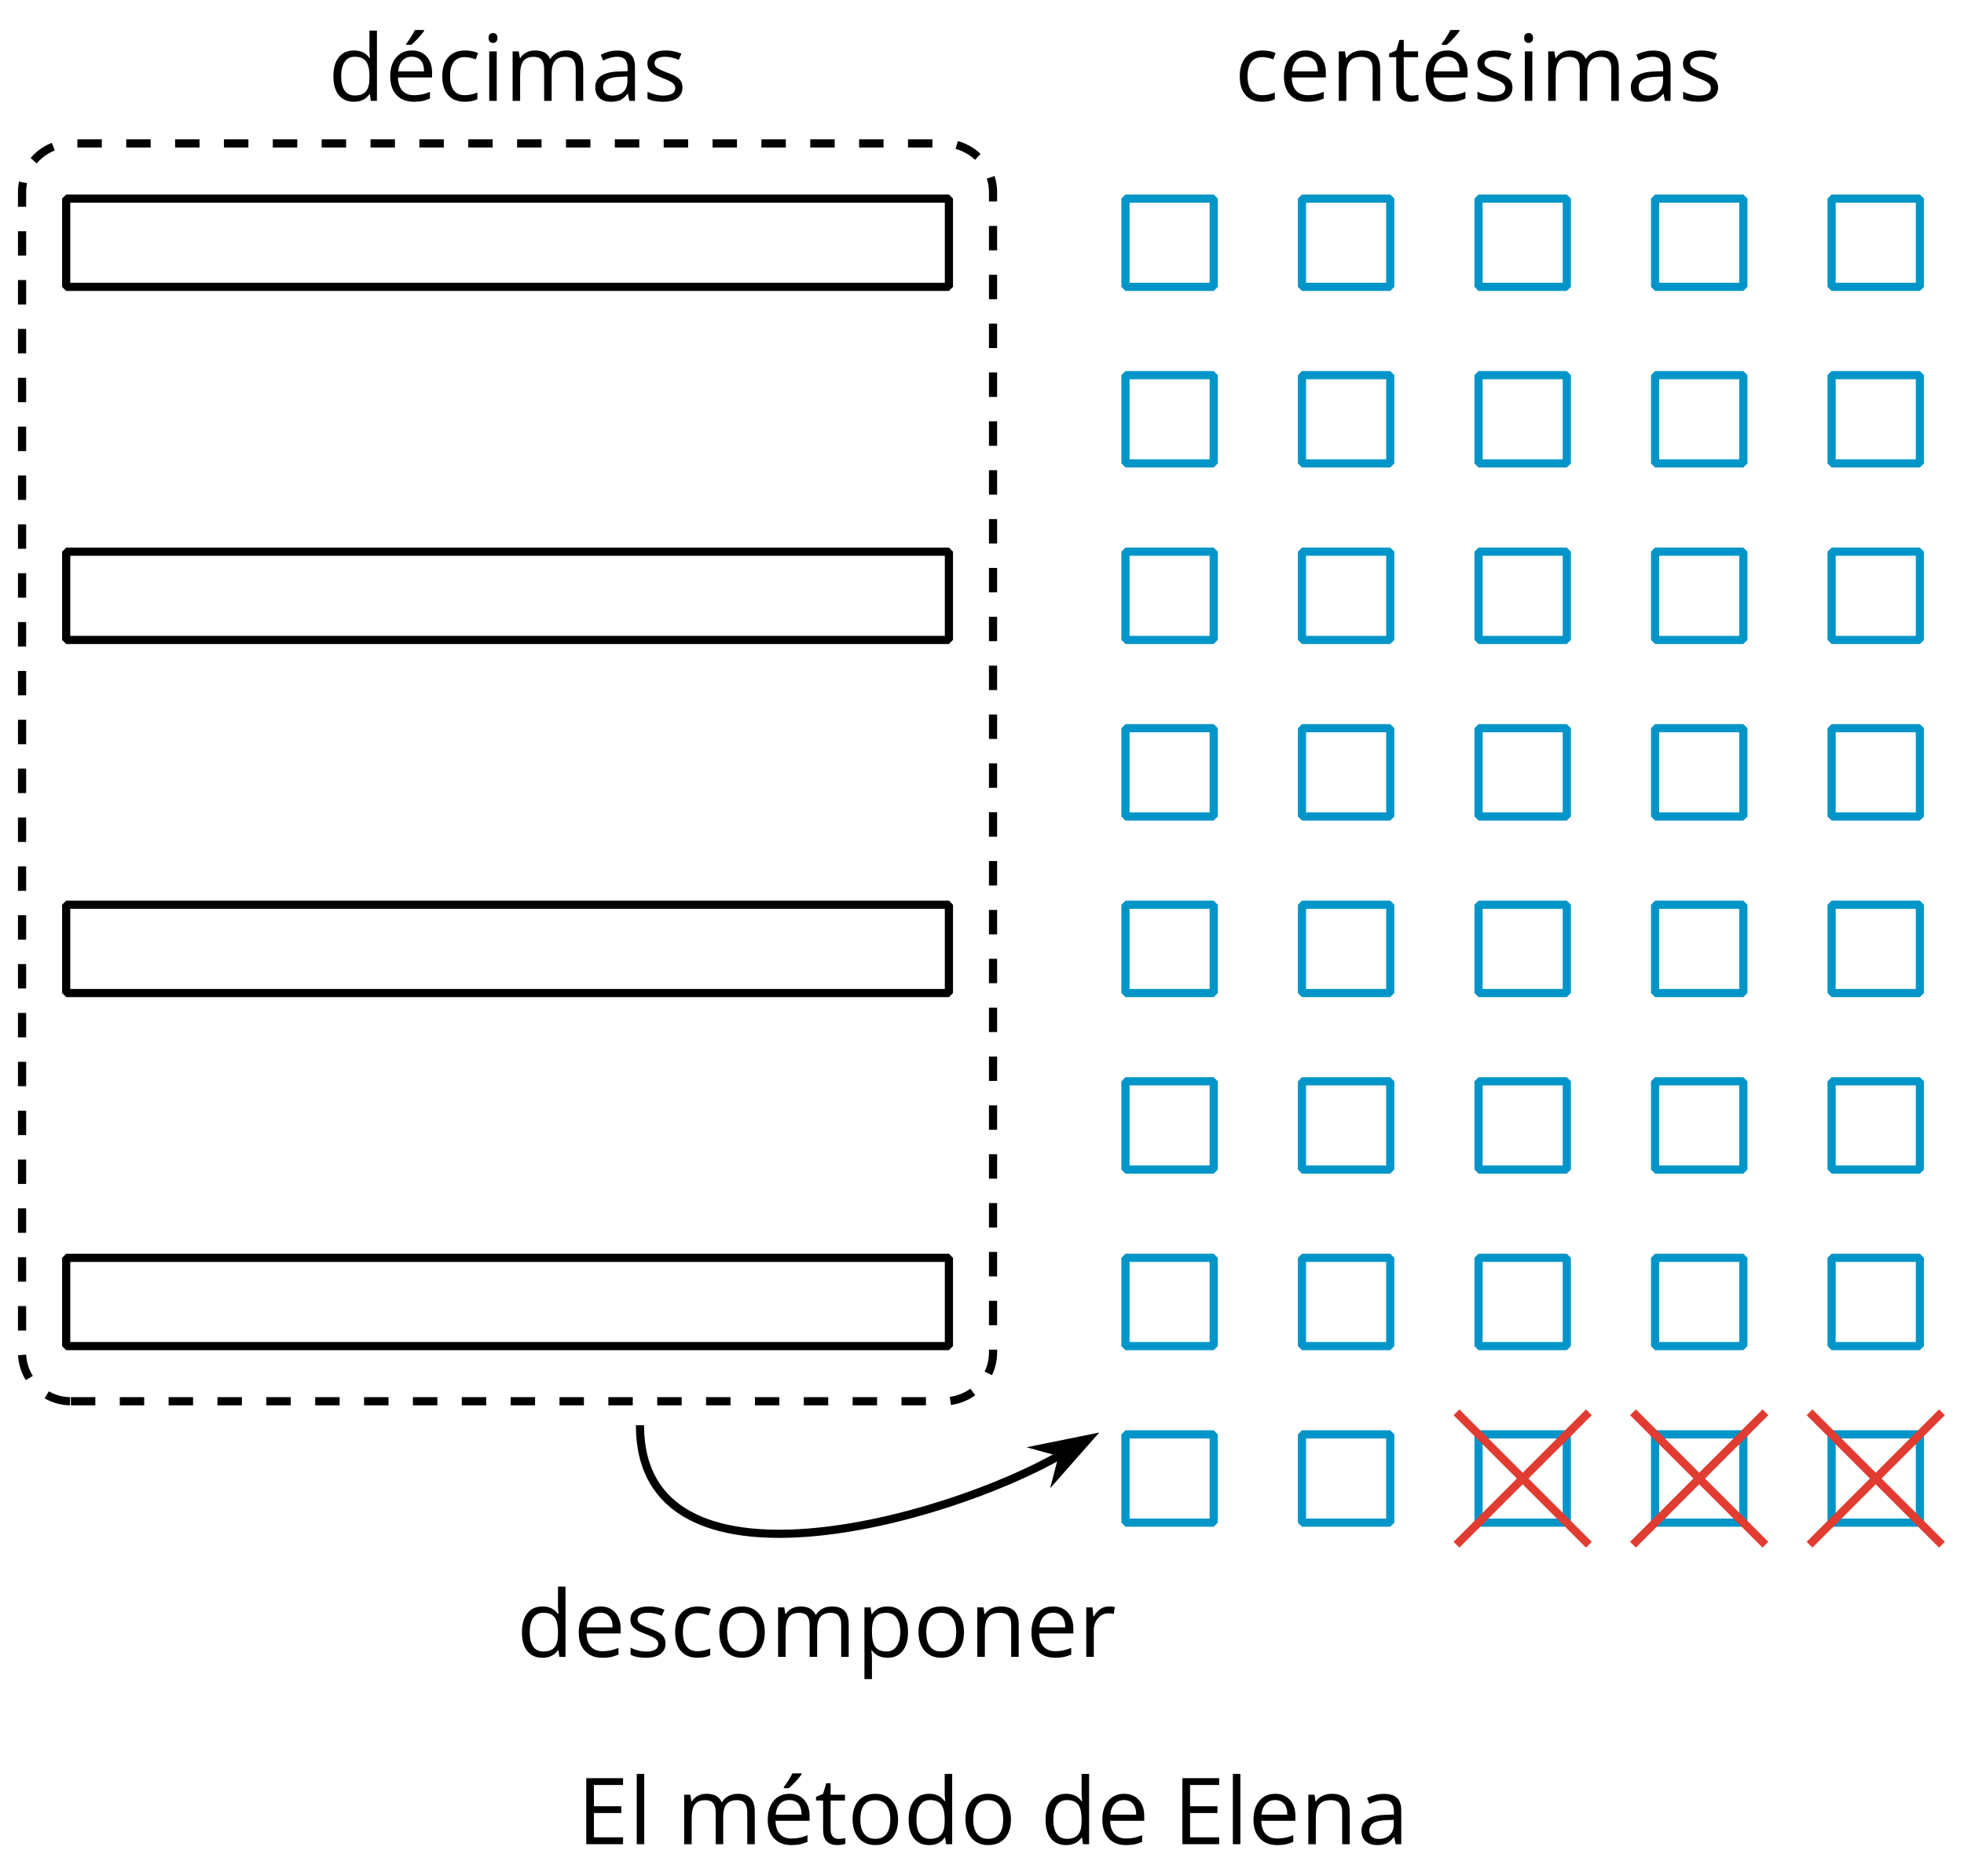 <?xml version='1.0' encoding='UTF-8'?>
<!-- This file was generated by dvisvgm 2.1.3 -->
<svg height='229.5pt' version='1.1' viewBox='-72 -72 240.3 229.5' width='240.3pt' xmlns='http://www.w3.org/2000/svg' xmlns:xlink='http://www.w3.org/1999/xlink'>
<defs>
<clipPath id='clip1'>
<path d='M-72 157.5V-72.004H168.301V157.5ZM168.301 -72.004'/>
</clipPath>
<path d='M5.613 0V-0.84H2.05V-3.812H5.398V-4.641H2.05V-7.243H5.613V-8.077H1.111V0H5.613Z' id='g1-37'/>
<path d='M4.696 0H5.376V-4.133C5.376 -4.84 5.204 -5.354 4.851 -5.674C4.508 -5.994 3.972 -6.155 3.249 -6.155C2.89 -6.155 2.536 -6.111 2.177 -6.017C1.823 -5.923 1.497 -5.796 1.199 -5.635L1.481 -4.934C2.116 -5.243 2.691 -5.398 3.193 -5.398C3.641 -5.398 3.967 -5.282 4.177 -5.061C4.376 -4.829 4.481 -4.481 4.481 -4.006V-3.63L3.453 -3.597C1.497 -3.536 0.519 -2.895 0.519 -1.674C0.519 -1.105 0.691 -0.663 1.028 -0.354C1.37 -0.044 1.84 0.11 2.442 0.11C2.89 0.11 3.265 0.044 3.569 -0.088C3.867 -0.227 4.166 -0.481 4.47 -0.862H4.514L4.696 0ZM2.624 -0.646C2.265 -0.646 1.983 -0.735 1.779 -0.906C1.58 -1.077 1.481 -1.331 1.481 -1.663C1.481 -2.088 1.641 -2.398 1.967 -2.597C2.287 -2.801 2.812 -2.912 3.541 -2.939L4.459 -2.978V-2.431C4.459 -1.867 4.298 -1.431 3.967 -1.116C3.646 -0.801 3.193 -0.646 2.624 -0.646Z' id='g1-65'/>
<path d='M3.392 0.11C4.006 0.11 4.519 0.006 4.923 -0.204V-1.017C4.392 -0.801 3.873 -0.691 3.37 -0.691C2.779 -0.691 2.337 -0.89 2.033 -1.287C1.735 -1.685 1.586 -2.254 1.586 -3C1.586 -4.569 2.199 -5.354 3.431 -5.354C3.613 -5.354 3.829 -5.326 4.066 -5.271C4.304 -5.221 4.525 -5.155 4.729 -5.072L5.011 -5.851C4.845 -5.934 4.619 -6.011 4.326 -6.072S3.746 -6.166 3.453 -6.166C2.552 -6.166 1.856 -5.89 1.37 -5.337C0.878 -4.785 0.635 -4 0.635 -2.989C0.635 -2 0.873 -1.238 1.359 -0.696C1.834 -0.16 2.514 0.11 3.392 0.11Z' id='g1-67'/>
<path d='M5.094 -0.812L5.215 0H5.961V-8.597H5.044V-6.133L5.066 -5.707L5.105 -5.271H5.033C4.597 -5.867 3.967 -6.166 3.144 -6.166C2.354 -6.166 1.74 -5.89 1.298 -5.337S0.635 -4.011 0.635 -3.011S0.856 -1.243 1.293 -0.702C1.735 -0.16 2.354 0.11 3.144 0.11C3.989 0.11 4.619 -0.199 5.044 -0.812H5.094ZM3.26 -0.657C2.713 -0.657 2.293 -0.856 2.011 -1.249S1.586 -2.227 1.586 -3C1.586 -3.762 1.729 -4.354 2.011 -4.773C2.298 -5.188 2.713 -5.398 3.249 -5.398C3.873 -5.398 4.332 -5.215 4.619 -4.851C4.901 -4.481 5.044 -3.867 5.044 -3.011V-2.818C5.044 -2.061 4.906 -1.508 4.619 -1.171C4.343 -0.829 3.884 -0.657 3.26 -0.657Z' id='g1-68'/>
<path d='M3.53 0.11C3.939 0.11 4.287 0.077 4.575 0.022C4.867 -0.044 5.171 -0.144 5.497 -0.282V-1.099C4.862 -0.829 4.215 -0.691 3.564 -0.691C2.945 -0.691 2.464 -0.873 2.122 -1.243C1.785 -1.613 1.602 -2.149 1.586 -2.862H5.757V-3.442C5.757 -4.26 5.536 -4.917 5.094 -5.414C4.652 -5.917 4.05 -6.166 3.293 -6.166C2.481 -6.166 1.84 -5.878 1.359 -5.304C0.873 -4.729 0.635 -3.956 0.635 -2.978C0.635 -2.011 0.895 -1.254 1.414 -0.707C1.928 -0.16 2.635 0.11 3.53 0.11ZM3.282 -5.398C3.762 -5.398 4.127 -5.243 4.387 -4.939C4.646 -4.63 4.773 -4.188 4.773 -3.608H1.608C1.657 -4.166 1.829 -4.608 2.122 -4.923C2.409 -5.238 2.796 -5.398 3.282 -5.398Z' id='g1-69'/>
<path d='M1.89 0V-6.055H0.972V0H1.89ZM0.895 -7.696C0.895 -7.492 0.945 -7.337 1.05 -7.238C1.155 -7.133 1.282 -7.083 1.436 -7.083C1.586 -7.083 1.713 -7.133 1.818 -7.238C1.923 -7.337 1.978 -7.492 1.978 -7.696S1.923 -8.055 1.818 -8.155S1.586 -8.304 1.436 -8.304C1.282 -8.304 1.155 -8.254 1.05 -8.155C0.945 -8.061 0.895 -7.906 0.895 -7.696Z' id='g1-73'/>
<path d='M1.89 0V-8.597H0.972V0H1.89Z' id='g1-76'/>
<path d='M8.691 0H9.608V-3.95C9.608 -4.724 9.436 -5.287 9.094 -5.635C8.757 -5.989 8.243 -6.166 7.558 -6.166C7.122 -6.166 6.729 -6.072 6.387 -5.89S5.785 -5.453 5.602 -5.138H5.558C5.265 -5.823 4.646 -6.166 3.702 -6.166C3.309 -6.166 2.961 -6.083 2.641 -5.917C2.332 -5.751 2.083 -5.519 1.912 -5.227H1.867L1.718 -6.055H0.972V0H1.89V-3.177C1.89 -3.961 2.022 -4.525 2.287 -4.873C2.558 -5.215 2.978 -5.387 3.552 -5.387C3.989 -5.387 4.315 -5.265 4.519 -5.028C4.724 -4.785 4.829 -4.42 4.829 -3.939V0H5.746V-3.381C5.746 -4.061 5.884 -4.569 6.155 -4.895S6.851 -5.387 7.42 -5.387C7.856 -5.387 8.177 -5.265 8.381 -5.028C8.586 -4.785 8.691 -4.42 8.691 -3.939V0Z' id='g1-77'/>
<path d='M5.116 0H6.033V-3.95C6.033 -4.724 5.851 -5.287 5.481 -5.635C5.111 -5.989 4.564 -6.166 3.834 -6.166C3.42 -6.166 3.039 -6.083 2.702 -5.923C2.365 -5.757 2.099 -5.525 1.912 -5.227H1.867L1.718 -6.055H0.972V0H1.89V-3.177C1.89 -3.967 2.039 -4.53 2.332 -4.873S3.088 -5.387 3.724 -5.387C4.204 -5.387 4.553 -5.265 4.779 -5.022S5.116 -4.409 5.116 -3.917V0Z' id='g1-78'/>
<path d='M6.199 -3.033C6.199 -3.994 5.95 -4.757 5.448 -5.32C4.95 -5.884 4.276 -6.166 3.431 -6.166C2.552 -6.166 1.867 -5.89 1.376 -5.337C0.884 -4.79 0.635 -4.022 0.635 -3.033C0.635 -2.398 0.751 -1.84 0.978 -1.365S1.53 -0.525 1.95 -0.271S2.851 0.11 3.392 0.11C4.271 0.11 4.956 -0.166 5.453 -0.718C5.95 -1.276 6.199 -2.044 6.199 -3.033ZM1.586 -3.033C1.586 -3.812 1.74 -4.403 2.044 -4.796S2.801 -5.387 3.403 -5.387C4.011 -5.387 4.47 -5.188 4.785 -4.785C5.094 -4.387 5.249 -3.801 5.249 -3.033C5.249 -2.254 5.094 -1.669 4.785 -1.26C4.47 -0.862 4.017 -0.657 3.414 -0.657S2.359 -0.862 2.05 -1.265S1.586 -2.26 1.586 -3.033Z' id='g1-79'/>
<path d='M3.79 0.11C4.58 0.11 5.193 -0.166 5.635 -0.718C6.083 -1.265 6.304 -2.039 6.304 -3.033C6.304 -4.022 6.088 -4.796 5.646 -5.343C5.215 -5.89 4.591 -6.166 3.79 -6.166C3.387 -6.166 3.028 -6.094 2.713 -5.945S2.127 -5.558 1.89 -5.227H1.845L1.718 -6.055H0.972V2.718H1.89V0.227C1.89 -0.088 1.867 -0.425 1.823 -0.779H1.89C2.111 -0.475 2.387 -0.254 2.707 -0.11C3.039 0.039 3.398 0.11 3.79 0.11ZM3.657 -5.387C4.193 -5.387 4.613 -5.182 4.906 -4.785C5.204 -4.376 5.354 -3.801 5.354 -3.044C5.354 -2.298 5.204 -1.718 4.906 -1.293C4.613 -0.867 4.204 -0.657 3.68 -0.657C3.055 -0.657 2.597 -0.84 2.315 -1.204C2.033 -1.575 1.89 -2.182 1.89 -3.033V-3.238C1.895 -3.983 2.039 -4.53 2.315 -4.873S3.039 -5.387 3.657 -5.387Z' id='g1-80'/>
<path d='M3.735 -6.166C3.354 -6.166 3.006 -6.061 2.691 -5.845S2.105 -5.326 1.878 -4.934H1.834L1.729 -6.055H0.972V0H1.89V-3.249C1.89 -3.84 2.066 -4.337 2.409 -4.735C2.762 -5.133 3.177 -5.332 3.669 -5.332C3.862 -5.332 4.083 -5.304 4.332 -5.249L4.459 -6.099C4.243 -6.144 4.006 -6.166 3.735 -6.166Z' id='g1-82'/>
<path d='M4.878 -1.652C4.878 -2.055 4.751 -2.387 4.497 -2.652C4.249 -2.917 3.762 -3.182 3.044 -3.442C2.519 -3.635 2.166 -3.785 1.983 -3.89S1.669 -4.099 1.58 -4.215C1.503 -4.332 1.459 -4.47 1.459 -4.63C1.459 -4.867 1.569 -5.055 1.79 -5.193S2.337 -5.398 2.773 -5.398C3.265 -5.398 3.818 -5.271 4.425 -5.022L4.751 -5.768C4.127 -6.033 3.492 -6.166 2.84 -6.166C2.138 -6.166 1.591 -6.022 1.188 -5.735C0.785 -5.453 0.586 -5.061 0.586 -4.569C0.586 -4.293 0.641 -4.055 0.762 -3.856C0.873 -3.657 1.05 -3.481 1.293 -3.326C1.525 -3.166 1.928 -2.983 2.492 -2.773C3.083 -2.547 3.481 -2.348 3.691 -2.177C3.89 -2.011 3.994 -1.812 3.994 -1.575C3.994 -1.26 3.867 -1.028 3.608 -0.873C3.348 -0.724 2.983 -0.646 2.503 -0.646C2.193 -0.646 1.873 -0.691 1.536 -0.773C1.204 -0.856 0.895 -0.972 0.602 -1.122V-0.271C1.05 -0.017 1.68 0.11 2.481 0.11C3.238 0.11 3.829 -0.044 4.249 -0.348S4.878 -1.088 4.878 -1.652Z' id='g1-83'/>
<path d='M2.928 -0.646C2.624 -0.646 2.387 -0.746 2.215 -0.939S1.956 -1.414 1.956 -1.779V-5.343H3.713V-6.055H1.956V-7.459H1.425L1.039 -6.166L0.171 -5.785V-5.343H1.039V-1.74C1.039 -0.508 1.624 0.11 2.796 0.11C2.95 0.11 3.127 0.094 3.315 0.066C3.514 0.033 3.657 -0.006 3.757 -0.055V-0.757C3.669 -0.729 3.547 -0.707 3.398 -0.685C3.249 -0.657 3.088 -0.646 2.928 -0.646Z' id='g1-84'/>
<path d='M3.53 0.11C3.939 0.11 4.287 0.077 4.575 0.022C4.867 -0.044 5.171 -0.144 5.497 -0.282V-1.099C4.862 -0.829 4.215 -0.691 3.564 -0.691C2.945 -0.691 2.464 -0.873 2.122 -1.243C1.785 -1.613 1.602 -2.149 1.586 -2.862H5.757V-3.442C5.757 -4.26 5.536 -4.917 5.094 -5.414C4.652 -5.917 4.05 -6.166 3.293 -6.166C2.481 -6.166 1.84 -5.878 1.359 -5.304C0.873 -4.729 0.635 -3.956 0.635 -2.978C0.635 -2.011 0.895 -1.254 1.414 -0.707C1.928 -0.16 2.635 0.11 3.53 0.11ZM3.282 -5.398C3.762 -5.398 4.127 -5.243 4.387 -4.939C4.646 -4.63 4.773 -4.188 4.773 -3.608H1.608C1.657 -4.166 1.829 -4.608 2.122 -4.923C2.409 -5.238 2.796 -5.398 3.282 -5.398ZM2.602 -6.994V-6.856H3.215C3.453 -7.05 3.729 -7.32 4.05 -7.669S4.613 -8.315 4.773 -8.553V-8.669H3.657C3.541 -8.431 3.381 -8.149 3.171 -7.823C2.972 -7.497 2.779 -7.221 2.602 -6.994Z' id='g1-168'/>
</defs>
<g id='page1'>
<path clip-path='url(#clip1)' d='M-63.902 -36.902H44.102V-47.703H-63.902Z' fill='none' stroke='#000000' stroke-linejoin='bevel' stroke-miterlimit='10.037' stroke-width='1'/>
<path clip-path='url(#clip1)' d='M65.703 -36.902H76.5V-47.703H65.703Z' fill='none' stroke='#0095c8' stroke-linejoin='bevel' stroke-miterlimit='10.037' stroke-width='1'/>
<path clip-path='url(#clip1)' d='M87.301 -36.902H98.102V-47.703H87.301Z' fill='none' stroke='#0095c8' stroke-linejoin='bevel' stroke-miterlimit='10.037' stroke-width='1'/>
<path clip-path='url(#clip1)' d='M108.903 -36.902H119.703V-47.703H108.903Z' fill='none' stroke='#0095c8' stroke-linejoin='bevel' stroke-miterlimit='10.037' stroke-width='1'/>
<path clip-path='url(#clip1)' d='M130.504 -36.902H141.301V-47.703H130.504Z' fill='none' stroke='#0095c8' stroke-linejoin='bevel' stroke-miterlimit='10.037' stroke-width='1'/>
<path clip-path='url(#clip1)' d='M152.102 -36.902H162.903V-47.703H152.102Z' fill='none' stroke='#0095c8' stroke-linejoin='bevel' stroke-miterlimit='10.037' stroke-width='1'/>
<path clip-path='url(#clip1)' d='M65.703 -15.301H76.5V-26.102H65.703Z' fill='none' stroke='#0095c8' stroke-linejoin='bevel' stroke-miterlimit='10.037' stroke-width='1'/>
<path clip-path='url(#clip1)' d='M87.301 -15.301H98.102V-26.102H87.301Z' fill='none' stroke='#0095c8' stroke-linejoin='bevel' stroke-miterlimit='10.037' stroke-width='1'/>
<path clip-path='url(#clip1)' d='M108.903 -15.301H119.703V-26.102H108.903Z' fill='none' stroke='#0095c8' stroke-linejoin='bevel' stroke-miterlimit='10.037' stroke-width='1'/>
<path clip-path='url(#clip1)' d='M130.504 -15.301H141.301V-26.102H130.504Z' fill='none' stroke='#0095c8' stroke-linejoin='bevel' stroke-miterlimit='10.037' stroke-width='1'/>
<path clip-path='url(#clip1)' d='M152.102 -15.301H162.903V-26.102H152.102Z' fill='none' stroke='#0095c8' stroke-linejoin='bevel' stroke-miterlimit='10.037' stroke-width='1'/>
<path clip-path='url(#clip1)' d='M-63.902 6.297H44.102V-4.5H-63.902Z' fill='none' stroke='#000000' stroke-linejoin='bevel' stroke-miterlimit='10.037' stroke-width='1'/>
<path clip-path='url(#clip1)' d='M65.703 6.297H76.5V-4.5H65.703Z' fill='none' stroke='#0095c8' stroke-linejoin='bevel' stroke-miterlimit='10.037' stroke-width='1'/>
<path clip-path='url(#clip1)' d='M87.301 6.297H98.102V-4.5H87.301Z' fill='none' stroke='#0095c8' stroke-linejoin='bevel' stroke-miterlimit='10.037' stroke-width='1'/>
<path clip-path='url(#clip1)' d='M108.903 6.297H119.703V-4.5H108.903Z' fill='none' stroke='#0095c8' stroke-linejoin='bevel' stroke-miterlimit='10.037' stroke-width='1'/>
<path clip-path='url(#clip1)' d='M130.504 6.297H141.301V-4.5H130.504Z' fill='none' stroke='#0095c8' stroke-linejoin='bevel' stroke-miterlimit='10.037' stroke-width='1'/>
<path clip-path='url(#clip1)' d='M152.102 6.297H162.903V-4.5H152.102Z' fill='none' stroke='#0095c8' stroke-linejoin='bevel' stroke-miterlimit='10.037' stroke-width='1'/>
<path clip-path='url(#clip1)' d='M65.703 27.898H76.5V17.098H65.703Z' fill='none' stroke='#0095c8' stroke-linejoin='bevel' stroke-miterlimit='10.037' stroke-width='1'/>
<path clip-path='url(#clip1)' d='M87.301 27.898H98.102V17.098H87.301Z' fill='none' stroke='#0095c8' stroke-linejoin='bevel' stroke-miterlimit='10.037' stroke-width='1'/>
<path clip-path='url(#clip1)' d='M108.903 27.898H119.703V17.098H108.903Z' fill='none' stroke='#0095c8' stroke-linejoin='bevel' stroke-miterlimit='10.037' stroke-width='1'/>
<path clip-path='url(#clip1)' d='M130.504 27.898H141.301V17.098H130.504Z' fill='none' stroke='#0095c8' stroke-linejoin='bevel' stroke-miterlimit='10.037' stroke-width='1'/>
<path clip-path='url(#clip1)' d='M152.102 27.898H162.903V17.098H152.102Z' fill='none' stroke='#0095c8' stroke-linejoin='bevel' stroke-miterlimit='10.037' stroke-width='1'/>
<path clip-path='url(#clip1)' d='M-63.902 49.5H44.102V38.699H-63.902Z' fill='none' stroke='#000000' stroke-linejoin='bevel' stroke-miterlimit='10.037' stroke-width='1'/>
<path clip-path='url(#clip1)' d='M65.703 49.5H76.5V38.699H65.703Z' fill='none' stroke='#0095c8' stroke-linejoin='bevel' stroke-miterlimit='10.037' stroke-width='1'/>
<path clip-path='url(#clip1)' d='M87.301 49.5H98.102V38.699H87.301Z' fill='none' stroke='#0095c8' stroke-linejoin='bevel' stroke-miterlimit='10.037' stroke-width='1'/>
<path clip-path='url(#clip1)' d='M108.903 49.5H119.703V38.699H108.903Z' fill='none' stroke='#0095c8' stroke-linejoin='bevel' stroke-miterlimit='10.037' stroke-width='1'/>
<path clip-path='url(#clip1)' d='M130.504 49.5H141.301V38.699H130.504Z' fill='none' stroke='#0095c8' stroke-linejoin='bevel' stroke-miterlimit='10.037' stroke-width='1'/>
<path clip-path='url(#clip1)' d='M152.102 49.5H162.903V38.699H152.102Z' fill='none' stroke='#0095c8' stroke-linejoin='bevel' stroke-miterlimit='10.037' stroke-width='1'/>
<path clip-path='url(#clip1)' d='M65.703 71.098H76.5V60.301H65.703Z' fill='none' stroke='#0095c8' stroke-linejoin='bevel' stroke-miterlimit='10.037' stroke-width='1'/>
<path clip-path='url(#clip1)' d='M87.301 71.098H98.102V60.301H87.301Z' fill='none' stroke='#0095c8' stroke-linejoin='bevel' stroke-miterlimit='10.037' stroke-width='1'/>
<path clip-path='url(#clip1)' d='M108.903 71.098H119.703V60.301H108.903Z' fill='none' stroke='#0095c8' stroke-linejoin='bevel' stroke-miterlimit='10.037' stroke-width='1'/>
<path clip-path='url(#clip1)' d='M130.504 71.098H141.301V60.301H130.504Z' fill='none' stroke='#0095c8' stroke-linejoin='bevel' stroke-miterlimit='10.037' stroke-width='1'/>
<path clip-path='url(#clip1)' d='M152.102 71.098H162.903V60.301H152.102Z' fill='none' stroke='#0095c8' stroke-linejoin='bevel' stroke-miterlimit='10.037' stroke-width='1'/>
<path clip-path='url(#clip1)' d='M-63.902 92.699H44.102V81.898H-63.902Z' fill='none' stroke='#000000' stroke-linejoin='bevel' stroke-miterlimit='10.037' stroke-width='1'/>
<path clip-path='url(#clip1)' d='M-63.324 99.449H43.523C46.824 99.449 49.5 96.773 49.5 93.473V-48.473C49.5 -51.777 46.824 -54.453 43.523 -54.453H-63.324C-66.625 -54.453 -69.301 -51.777 -69.301 -48.473V93.473C-69.301 96.773 -66.625 99.449 -63.324 99.449Z' fill='none' stroke='#000000' stroke-dasharray='2.989,2.989' stroke-linejoin='bevel' stroke-miterlimit='10.037' stroke-width='1'/>
<path clip-path='url(#clip1)' d='M65.703 92.699H76.5V81.898H65.703Z' fill='none' stroke='#0095c8' stroke-linejoin='bevel' stroke-miterlimit='10.037' stroke-width='1'/>
<path clip-path='url(#clip1)' d='M87.301 92.699H98.102V81.898H87.301Z' fill='none' stroke='#0095c8' stroke-linejoin='bevel' stroke-miterlimit='10.037' stroke-width='1'/>
<path clip-path='url(#clip1)' d='M108.903 92.699H119.703V81.898H108.903Z' fill='none' stroke='#0095c8' stroke-linejoin='bevel' stroke-miterlimit='10.037' stroke-width='1'/>
<path clip-path='url(#clip1)' d='M130.504 92.699H141.301V81.898H130.504Z' fill='none' stroke='#0095c8' stroke-linejoin='bevel' stroke-miterlimit='10.037' stroke-width='1'/>
<path clip-path='url(#clip1)' d='M152.102 92.699H162.903V81.898H152.102Z' fill='none' stroke='#0095c8' stroke-linejoin='bevel' stroke-miterlimit='10.037' stroke-width='1'/>
<path clip-path='url(#clip1)' d='M6.301 102.383C6.301 124.387 43.445 114.273 57.903 105.93' fill='none' stroke='#000000' stroke-linejoin='bevel' stroke-miterlimit='10.037' stroke-width='1'/>
<path clip-path='url(#clip1)' d='M61.133 104.063L55.75 105.153L58.117 105.805L57.5 108.184Z'/>
<path clip-path='url(#clip1)' d='M61.133 104.063L55.75 105.153L58.117 105.805L57.5 108.184Z' fill='none' stroke='#000000' stroke-miterlimit='10.037' stroke-width='1.003'/>
<path clip-path='url(#clip1)' d='M65.703 114.301H76.5V103.5H65.703Z' fill='none' stroke='#0095c8' stroke-linejoin='bevel' stroke-miterlimit='10.037' stroke-width='1.003'/>
<path clip-path='url(#clip1)' d='M87.301 114.301H98.102V103.5H87.301Z' fill='none' stroke='#0095c8' stroke-linejoin='bevel' stroke-miterlimit='10.037' stroke-width='1.003'/>
<path clip-path='url(#clip1)' d='M108.903 114.301H119.703V103.5H108.903Z' fill='none' stroke='#0095c8' stroke-linejoin='bevel' stroke-miterlimit='10.037' stroke-width='1.003'/>
<path clip-path='url(#clip1)' d='M106.203 117L122.403 100.801' fill='none' stroke='#e03c31' stroke-linejoin='bevel' stroke-miterlimit='10.037' stroke-width='1.003'/>
<path clip-path='url(#clip1)' d='M106.203 100.801L122.403 117' fill='none' stroke='#e03c31' stroke-linejoin='bevel' stroke-miterlimit='10.037' stroke-width='1.003'/>
<path clip-path='url(#clip1)' d='M130.504 114.301H141.301V103.5H130.504Z' fill='none' stroke='#0095c8' stroke-linejoin='bevel' stroke-miterlimit='10.037' stroke-width='1.003'/>
<path clip-path='url(#clip1)' d='M127.801 117L144.004 100.801' fill='none' stroke='#e03c31' stroke-linejoin='bevel' stroke-miterlimit='10.037' stroke-width='1.003'/>
<path clip-path='url(#clip1)' d='M127.801 100.801L144.004 117' fill='none' stroke='#e03c31' stroke-linejoin='bevel' stroke-miterlimit='10.037' stroke-width='1.003'/>
<path clip-path='url(#clip1)' d='M152.102 114.301H162.903V103.5H152.102Z' fill='none' stroke='#0095c8' stroke-linejoin='bevel' stroke-miterlimit='10.037' stroke-width='1.003'/>
<path clip-path='url(#clip1)' d='M149.403 117L165.602 100.801' fill='none' stroke='#e03c31' stroke-linejoin='bevel' stroke-miterlimit='10.037' stroke-width='1.003'/>
<path clip-path='url(#clip1)' d='M149.403 100.801L165.602 117' fill='none' stroke='#e03c31' stroke-linejoin='bevel' stroke-miterlimit='10.037' stroke-width='1.003'/>
<g transform='matrix(1 0 0 1 15.858 -173.96)'>
<use x='-47.7' xlink:href='#g1-68' y='114.3'/>
<use x='-40.749' xlink:href='#g1-168' y='114.3'/>
<use x='-34.378' xlink:href='#g1-67' y='114.3'/>
<use x='-28.972' xlink:href='#g1-73' y='114.3'/>
<use x='-26.11' xlink:href='#g1-77' y='114.3'/>
<use x='-15.547' xlink:href='#g1-65' y='114.3'/>
<use x='-9.233' xlink:href='#g1-83' y='114.3'/>
</g>
<g transform='matrix(1 0 0 1 126.755 -173.96)'>
<use x='-47.7' xlink:href='#g1-67' y='114.3'/>
<use x='-42.294' xlink:href='#g1-69' y='114.3'/>
<use x='-35.923' xlink:href='#g1-78' y='114.3'/>
<use x='-28.96' xlink:href='#g1-84' y='114.3'/>
<use x='-24.951' xlink:href='#g1-168' y='114.3'/>
<use x='-18.58' xlink:href='#g1-83' y='114.3'/>
<use x='-13.162' xlink:href='#g1-73' y='114.3'/>
<use x='-10.3' xlink:href='#g1-77' y='114.3'/>
<use x='0.262' xlink:href='#g1-65' y='114.3'/>
<use x='6.577' xlink:href='#g1-83' y='114.3'/>
</g>
<g transform='matrix(1 0 0 1 38.927 16.422)'>
<use x='-47.7' xlink:href='#g1-68' y='114.3'/>
<use x='-40.749' xlink:href='#g1-69' y='114.3'/>
<use x='-34.378' xlink:href='#g1-83' y='114.3'/>
<use x='-28.96' xlink:href='#g1-67' y='114.3'/>
<use x='-23.554' xlink:href='#g1-79' y='114.3'/>
<use x='-16.695' xlink:href='#g1-77' y='114.3'/>
<use x='-6.132' xlink:href='#g1-80' y='114.3'/>
<use x='0.819' xlink:href='#g1-79' y='114.3'/>
<use x='7.678' xlink:href='#g1-78' y='114.3'/>
<use x='14.64' xlink:href='#g1-69' y='114.3'/>
<use x='21.012' xlink:href='#g1-82' y='114.3'/>
</g>
<g transform='matrix(1 0 0 1 46.32 39.342)'>
<use x='-47.7' xlink:href='#g1-37' y='114.3'/>
<use x='-41.386' xlink:href='#g1-76' y='114.3'/>
<use x='-35.582' xlink:href='#g1-77' y='114.3'/>
<use x='-25.02' xlink:href='#g1-168' y='114.3'/>
<use x='-18.648' xlink:href='#g1-84' y='114.3'/>
<use x='-14.639' xlink:href='#g1-79' y='114.3'/>
<use x='-7.779' xlink:href='#g1-68' y='114.3'/>
<use x='-0.828' xlink:href='#g1-79' y='114.3'/>
<use x='8.973' xlink:href='#g1-68' y='114.3'/>
<use x='15.924' xlink:href='#g1-69' y='114.3'/>
<use x='25.237' xlink:href='#g1-37' y='114.3'/>
<use x='31.552' xlink:href='#g1-76' y='114.3'/>
<use x='34.414' xlink:href='#g1-69' y='114.3'/>
<use x='40.785' xlink:href='#g1-78' y='114.3'/>
<use x='47.747' xlink:href='#g1-65' y='114.3'/>
</g>
</g>
</svg>